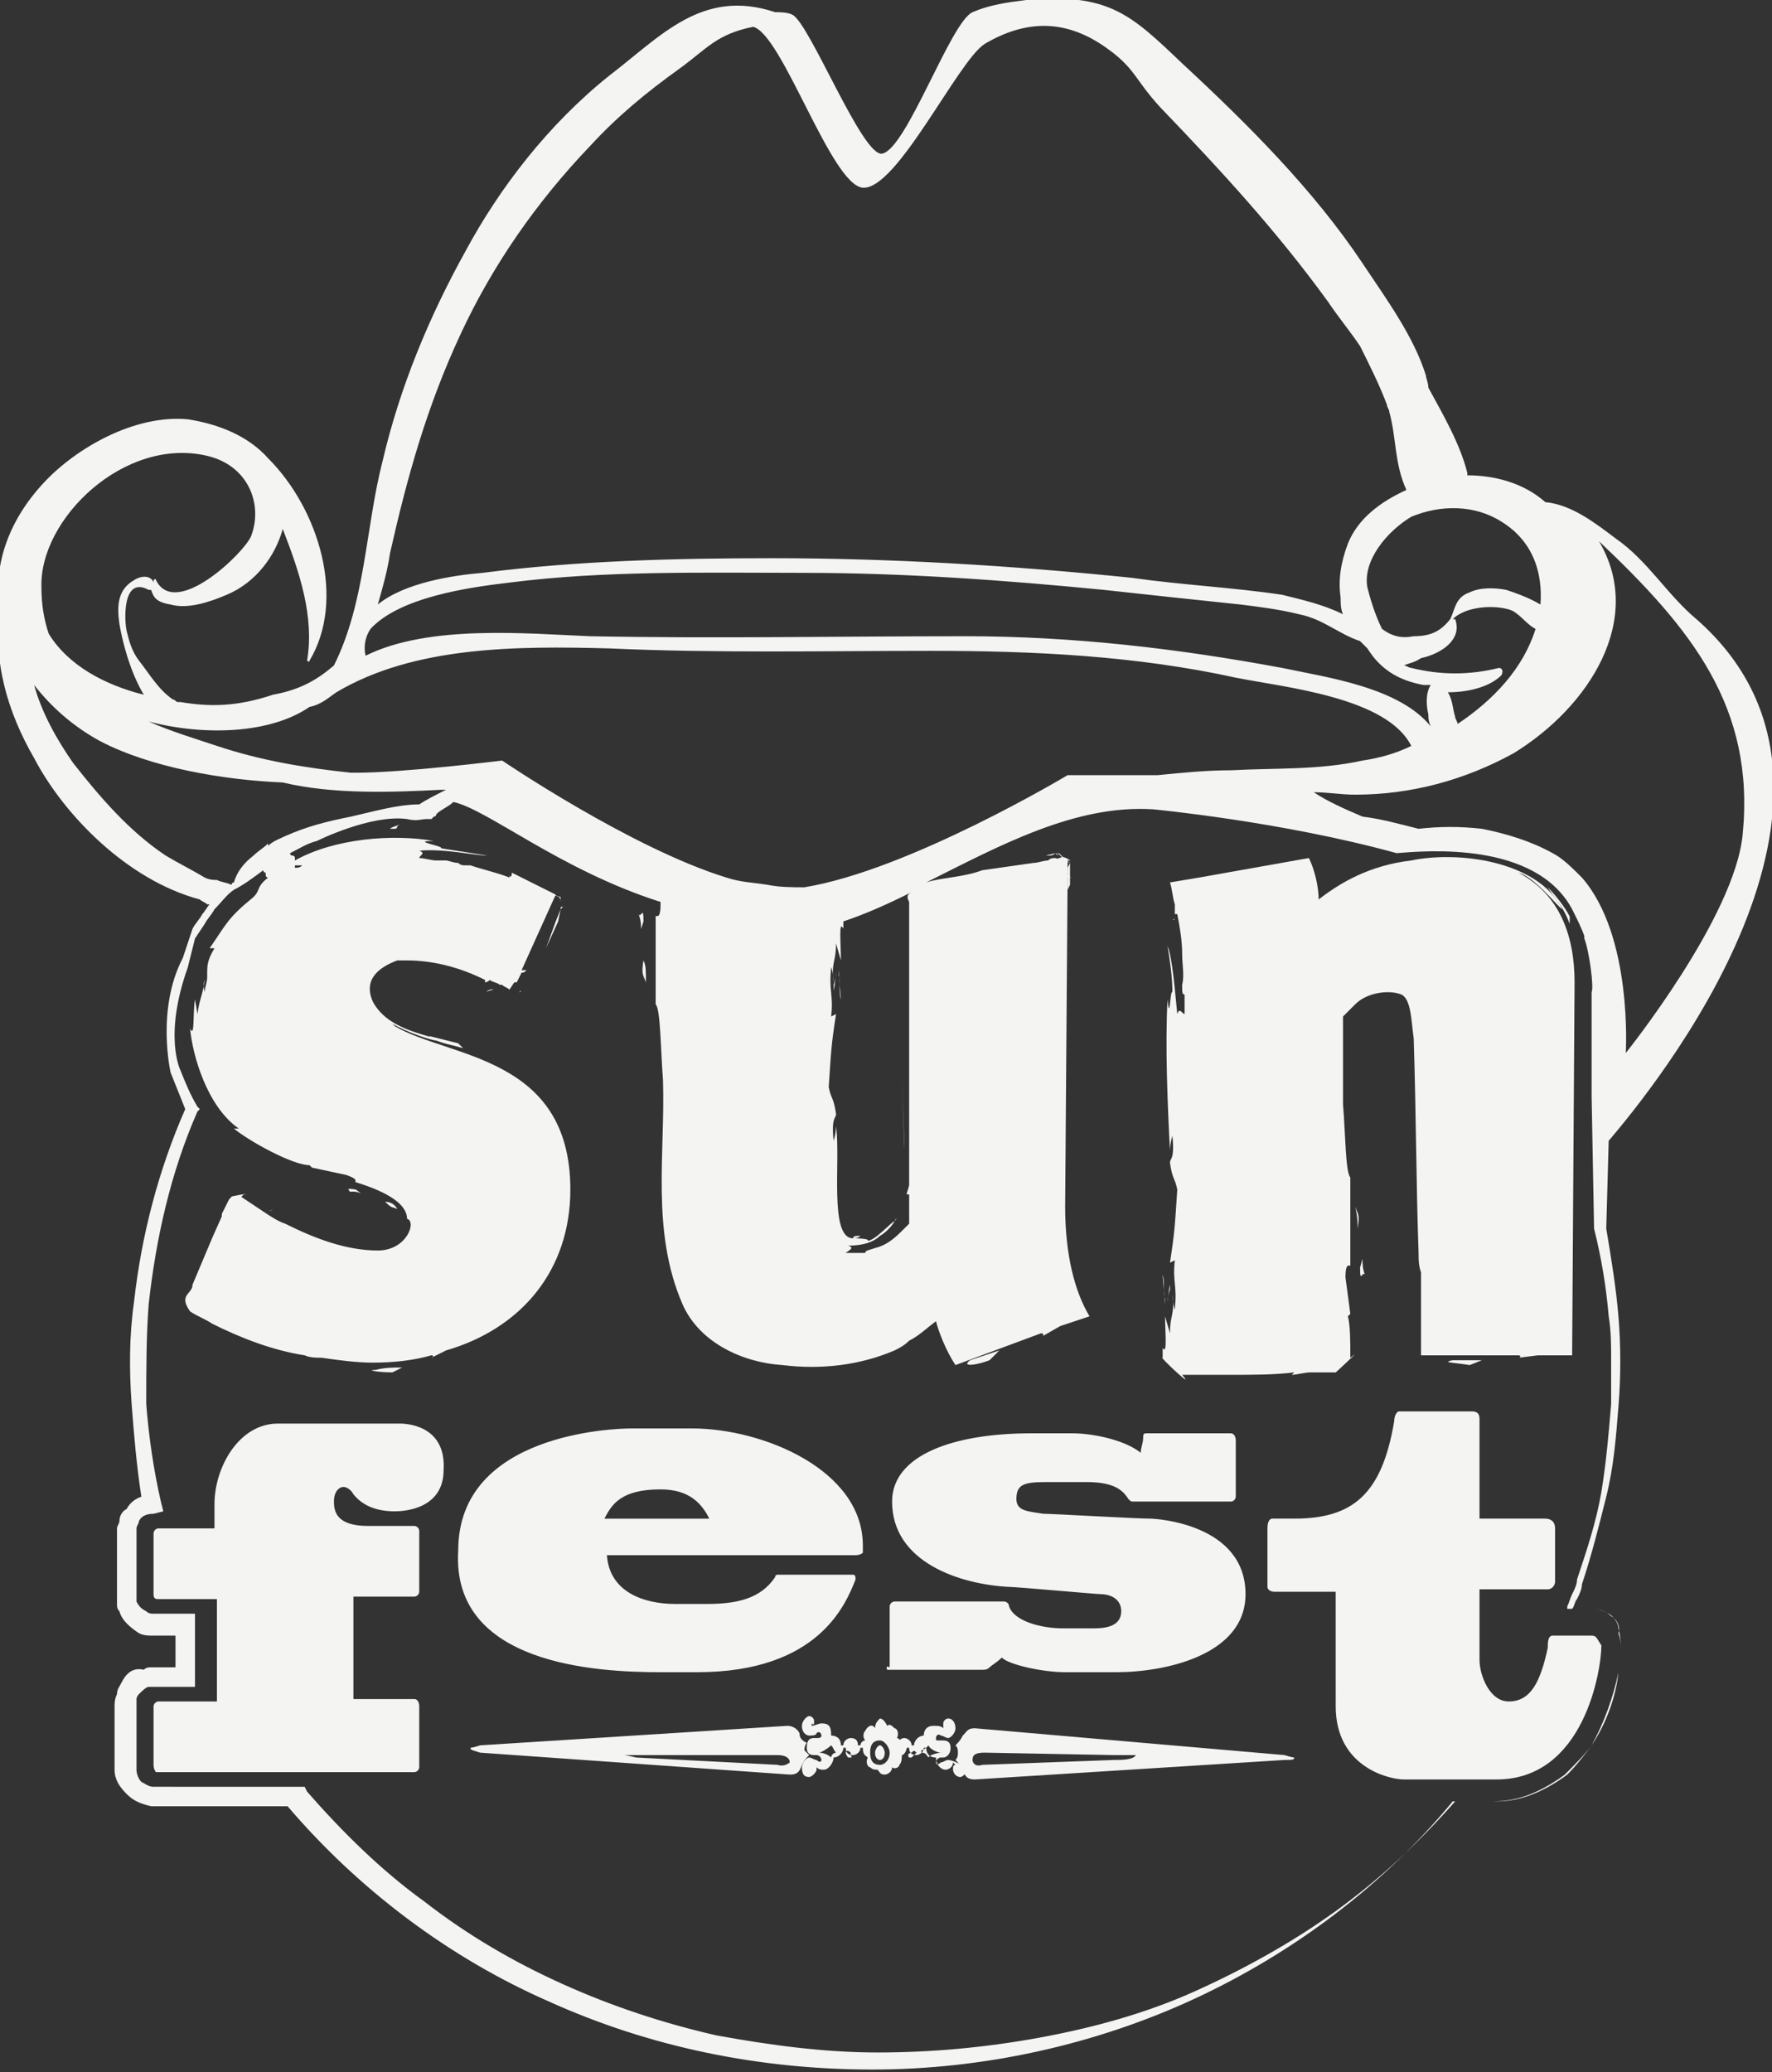 <svg id="Layer_1" xmlns="http://www.w3.org/2000/svg" viewBox="0 0 72.7 85"><rect x="0" y="0" width="72.7" height="85" fill="#333333" stroke="none"/><style>.st0{fill:#f4f4f3}</style><path class="st0" d="M64.4 37.6c-.2-.4-.6-.9-.9-1.2.3.5.6.7.9 1.5v-.3zM38.9 72.2c-.1 0-.2.1-.3.1-.1.1-.2.1-.2 0s.1-.2.2-.2h.1c.1 0 .3-.1.3-.4 0-.2-.1-.3-.3-.3h-.2c-.1 0-.1 0-.1-.1s.1-.2.2-.1c.1 0 .2.1.3.1.1 0 .3-.2.3-.4s-.1-.4-.3-.4c-.1 0-.2.1-.2.2v.2c-.1-.1-.2-.1-.4-.1-.3 0-.4.2-.4.4-.2 0-.4.2-.4.4h-.1c0-.2-.2-.3-.3-.3-.1 0-.3.1-.3.3h.2c0-.1-.1-.3-.2-.3.1-.2 0-.4-.1-.4-.1-.1-.2-.2-.3-.1-.1-.2-.2-.3-.3-.3-.1.1-.2.2-.2.4-.1-.2-.3-.1-.4.1-.1.1-.1.3 0 .4-.1 0-.2.1-.2.2h-.1c0-.2-.1-.3-.3-.3-.1 0-.3.1-.3.3h-.1c0-.3-.2-.4-.4-.4 0-.4-.1-.5-.4-.5-.1 0-.3.1-.4.1v-.1c.1.1.1 0 .1-.1s-.1-.2-.2-.2-.3.2-.3.4c0 .3.2.4.3.4.1 0 .3 0 .3-.1.1-.1.2 0 .2.1s-.1.1-.2.1h-.1c-.2 0-.3.1-.3.4 0 .2.1.3.3.3h.1c.1 0 .2.1.2.2s-.1.1-.2 0c-.1 0-.2-.1-.3-.1-.1 0-.3.2-.3.4 0 .3.1.4.3.4.1 0 .3-.2.3-.3v-.1c.1.1.2.1.3.1.2 0 .4-.3.4-.5.2 0 .4-.2.4-.4h.1c0 .2.1.3.3.3.1 0 .3-.1.3-.3h.1c0 .3.1.3.2.4-.1.2 0 .4.1.4.1.1.2.1.3.1.1.1.1.2.3.2.1 0 .3-.1.3-.3.1.1.3 0 .3-.1.1-.1.1-.3.1-.4.1 0 .2-.2.2-.3h.1c0 .2.1.3.3.3.1 0 .3-.1.3-.3h.1c0 .2.1.4.4.4 0 .3.2.5.4.5.1 0 .3-.1.3-.3l.1.1c-.1 0-.1.1-.1.2s.1.3.3.3c.1 0 .3-.2.3-.4-.3-.1-.6-.3-.8-.3zm-4.8-.1c-.1-.1-.3-.2-.5-.2.1 0 .4-.2.5-.3.1.1.1.2.2.3-.1 0-.2.1-.2.2zm.8 0h-.1c-.1-.1-.1-.2-.1-.2 0-.1.1-.1.2 0 0 .2.1.2 0 .2zm1.2.3c-.3 0-.4-.2-.4-.5s.1-.5.4-.5c.2 0 .4.3.4.5 0 .3-.2.5-.4.5zm1.3-.3h-.1c-.1-.1 0-.2.1-.2.1-.1.1-.1.2 0l-.2.2zm.7 0c-.1-.1-.1-.2-.3-.2v-.1c.1 0 .2-.1.3-.2 0 .1.3.3.5.3-.1 0-.5.1-.5.2z"/><path class="st0" d="M33 71.8s0-.2.1-.3c-.2-.1-.3-.2-.3-.4-.1-.2-.3-.3-.5-.3l-12.6.8c-.3.1-.4.1-.4.1 0 .1.1.1.4.2l12.7.9c.3 0 .4-.1.5-.4.1-.2.2-.3.3-.4l-.2-.2zm-1.1.6l-5.8-.3c-.4-.1-.5-.1-.5-.1h6.3c.3 0 .5.1.5.3 0 0-.2.2-.5.1zm4.2-.8c-.1 0-.2.2-.2.3 0 .2.1.3.2.3s.2-.1.2-.3c0-.1-.1-.3-.2-.3zm3.9-.7c-.3 0-.3.1-.5.3-.1.2-.2.3-.3.4.1.1.1.2.1.3 0 .1 0 .2-.1.3.1.1.2.2.3.4.1.3.2.4.5.4l12.7-.8c.3 0 .4 0 .4-.1 0 0-.1 0-.4-.1L40 70.9zm5.7 1.3l-5.4.2c-.3.1-.4-.1-.4-.2 0-.2.1-.3.5-.3l5.3.1h.9c-.1.2-.6.2-.9.2zM16.4 58.4h-5c-1.6 0-2.6 1.8-2.6 3.3v1H6.5c-.1 0-.2.1-.2.2v2.5c0 .2.1.2.2.2h2.4v4.2H6.5c-.1 0-.2.1-.2.2v2.4c0 .2.1.3.1.3H17c.1 0 .2-.1.2-.2V70c0-.2-.1-.3-.2-.3h-2.5v-4.2H17c.1 0 .2-.1.2-.2v-2.5c0-.1-.1-.2-.2-.2h-1.9c-1.3 0-1.4-.6-1.4-1s.2-.6.4-.6c.1 0 .3.1.4.3.4.5 1 .7 1.7.7.4 0 2-.1 2-1.7.1-1.7-1.3-1.9-1.8-1.9zm10.7 10.2h1.5c5 0 6.1-2.8 6.5-3.8 0-.1 0-.2-.1-.2h-3.1s-.1 0-.1.1c-.6.9-1.6 1.1-2.8 1.1h-1.3c-1.3 0-2.7-.5-2.8-2h10.2c.2 0 .3-.1.3-.1v-.3c0-3.1-4.1-4.8-7-4.8h-2.5c-.7 0-7.1.2-7.1 5-.3 4.7 5.7 5 8.3 5zm0-7.5c1.2 0 1.7.6 2 1.2h-4.3c.3-.6.7-1.2 2.3-1.2zm9.3 7.4h3.9c.1 0 .2 0 .3-.1.1-.1.3-.2.5-.4.3.3 1.7.6 2.6.6h2.1c2 0 5.3-.7 5.3-3.2 0-2.9-3.7-3.1-3.9-3.1-.6 0-4-.2-4.4-.2-.6-.1-1.1-.1-1.1-.6 0-.6.3-.7 1.2-.7h1.7c1.2 0 1.5.4 1.7.7.1.1.1.1.2.1h4c.1 0 .2-.1.2-.2v-2.3c0-.2-.1-.3-.2-.3H47c-.1 0-.1.1-.1.2 0 .2-.1.4-.1.6-.6-.5-1.9-.8-2.8-.8h-1.7c-3.2 0-5.7.9-5.7 2.8 0 2.5 2.8 3.4 4.8 3.5.3 0 3.6.3 3.8.3.2 0 .8.1.8.7s-.6.7-1.1.7h-1.3c-.9 0-2-.3-2.2-.9 0-.1-.1-.2-.2-.2h-4.5c-.1 0-.2.1-.2.2v2.5c-.2-.1-.1.1-.1.1zm28.9-1.4h-1.6c-.2 0-.2.3-.2.5-.3 1.4-.7 2.2-1.6 2.2-.8 0-1.2-1.1-1.2-1.7v-2.9h2.8c.2 0 .3-.2.3-.3v-2.2c0-.3-.2-.4-.4-.4h-2.7v-4.1c0-.2-.1-.3-.3-.3h-3c-.1 0-.2.2-.2.4-.5 3-1.7 4-4.1 4h-.9c-.1 0-.2.1-.2.4v2.4c0 .1.1.2.3.2h2.5V70c0 2.5 2.2 3 2.8 3h3.8c3.6 0 4.3-4.5 4.3-5.5-.2-.3-.2-.4-.4-.4zM16.1 56.3l.4-.2c-.4 0-.7 0-1.1.1-.4 0 .1.1.7.1zm1.5-13.8c.4.3.7.3 1.4.5l-.2-.2-1.2-.3zm5.4-5.2l-.2.5-.4 1.1.5-1.1.1-.5.1-.1c-.1 0-.1 0-.1.1zm-.3-.6l-.1-.1c0 .1 0 .1.1.1zm0 0l.3.1v.2c0-.3-.2-.2-.3-.3zm.3.5v-.1.1zm-8.7 11.7c.5-.1.8.3.3-.1-.6-.1-.1.1-.3.1zm1.5.4c.3.3.3.2.5.3-.1-.2-.3-.3-.5-.3zm24.8 6.5l.4-.4-1.2.4c-.4.3.3.2.8 0zm-6.3-15.9c0 .2-.1.5-.1.5 0 .3 0 .4.1-.5zm-.1.5v-.2.2zm9.5-4.9zM35 50.8c.1 0 .2 0 .3-.1-.2 0-.3 0-.3.1zm1.7-.7c.1-.2.1-.1 0 0zM43.4 35c.1 0 .1.1 0 0zm0 0z"/><path class="st0" d="M43.9 35.4c-.3-.2-.4-.4-.5-.4 0 0 .4.4.5.4l-.1.2v.9l.1-.2v-.9zm-.6-.4l-.4.1c.2 0 .3 0 .4-.1l.1.1s0-.1-.1-.1zm-6.2 12.1v-.2l-.1-2.7zM34.4 40c.1.3 0 .7.1 1l-.1-1.2v.2zm-8-2.2c0-.7-.1-.1-.2-.3.2.5 0 .9.2.3zm0 1.6c-.1.6 0 .6.1.9 0-.5 0-.7-.1-.9zM60.3 56l.5-.2h-1.2c-.5.1.1.1.7.2zm-12.4-2.6c0-.2.1-.5.1-.5 0-.3 0-.3-.1.5zm.1-.5v.2-.2zm3.6-17.3l-2.9.6h.2zm-3.8 17.7c-.1-.3 0-.7-.1-1l.1 1.2v-.2zm8-1.3c0 .7.1.1.2.3-.2-.5 0-1-.2-.3zm-.1-1.6c.1-.6 0-.6-.1-.9.1.4.1.7.1.9zM16.2 34s.1 0 0 0c.1 0 .1-.1.1-.1l.1-.1c-.1.1-.3.1-.4.2h.2zm5.1 6.7s-.1 0 0 0zm0 0c.1 0 .1-.1 0 0zm-1.2-.1c-.5.2.5-.1 0 0zM9 50zm0 0zm2-.3c.3-.1.2-.1 0 0zm26.3-12.4c-.1.1-.1.1 0 0zm10.9.4c-.1 0-.1.1 0 0z"/><path class="st0" d="M47.7 55.7c-.2-.1 1.4 1.4.8.7h2c.9 0 1.8 0 2.6-.1l-.1.1c.2 0 .5-.1.8-.1h1c-.1.1 1.2-1.1.6-.6 0-.7 0-1.3-.1-1.7l.1-.1-.2-1.5c0-.7.2-.4.2-.5v-3.6c-.2-.2-.2-1.8-.3-3v-3.6l.1-.1.4-.4c.5-.5 1.4-.6 1.9-.4.4.2.4 1.1.5 1.8.1 3.1.1 6 .2 8.8 0 .3 0 .5.1.8v3.4h4c.1 0 .1.1 0 .1l.8-.1h1.4l.1-15.3c0-1.9-.6-3.6-2.3-4.5.7.2 1.6 1.4 1.8 1.5-1-2-4.3-2.4-6.2-2-1.7.2-2.9.9-3.8 1.6 0-.6-.2-1.3-.4-1.7l-4.5.8-1.2.2c.1.3.1.6.2.9v.4h.1c.1.5.2 1.1.2 1.6s.1.9 0 1.3c0 .3 0 .4.1.4v.8c-.1 0-.2-.3-.3 0-.1-1-.2-2.3-.4-2.8.1.6.2 1.3.2 1.9-.1-.1-.1 1.3-.2.3-.1 1.9 0 4.3.1 6.2 0-.3.1-.6.1-.6.1 1-.1.9-.1 1.1.1.7.2.6.3 1.1-.1 1.5-.1 1.7-.3 3l.2-.1c-.1.9.1 1 0 2 0 .1-.1-.3-.1-.6.1.9-.1.8-.1 1.6l-.2-.7c0 .7.1 1.6-.1 1.3v.4z"/><path class="st0" d="M66.1 66.3c-.2-.2-.5-.3-.8-.3h-.8c.1-.1.1-.3.2-.4.1-.2.2-.4.2-.6.4-1.2.7-2.4 1-3.6.3-1.2.4-2.4.5-3.7.1-1.2.1-2.5 0-3.7-.1-1.2-.3-2.4-.5-3.6l.1-3.6c1.7-2 11.8-14.2 3.6-21.4-1.2-1-2-2.4-3.3-3.3-.8-.6-1.8-1.4-2.9-1.5-.9-.8-2.1-1.1-3.2-1.1v-.1c-.3-1.2-1-2.4-1.6-3.5 0-.2-.1-.4-.1-.5-.5-1.6-1.6-3.1-2.6-4.6-2-3-4.7-5.7-7.4-8.2-2.1-2-3-2.9-6.4-2.6-.8.1-1.5.2-2.2.5-.9.4-2.7 5.6-3.7 5.8-.8.2-3-5.4-3.7-5.7-.2-.1-.5-.1-.7-.1-3-1-4.7 1-6.8 2.6-2.5 2-4.5 4.6-5.9 7.2-1.5 2.7-2.7 5.6-3.4 8.6-.7 2.7-.7 5.8-2 8.4-.7.6-1.4 1-2.5 1.2-1.5.5-2.6.5-3.8.3h-.1c-.1 0-.1-.1-.2-.1-.6-.4-1-1.1-1.4-1.6-.3-.4-.4-.8-.5-1.2-.1-.4-.2-2.3.9-1.7h.1c.1.3.2.5.8.6.7.2 1.6-.1 2.3-.4 1.2-.5 2-1.6 2.3-2.7.7 1.8 1.3 3.6 1 5.4 0 0 .1.1.1 0 1.5-2.5.4-6.2-1.7-8.3-.8-.9-2-1.4-3.3-1.6-2.2-.2-4.6 1.2-5.9 2.6C.3 21.4-.3 23.3 0 25c-.3 2.1.3 4.2 1.4 6.1 1.2 2.3 3.8 5 6.8 5.8.1.1.2.1.3.2h.1c-.1.1-.2.3-.3.4-.1.2-.3.4-.4.6l-.4 1.2C6.4 41.4 7 44 7 44l.6 1.5c-1.1 2.5-1.8 5.2-2.1 7.9-.2 1.4-.2 2.8-.1 4.2.1 1.3.2 2.5.4 3.8-.3.1-.5.3-.6.5-.2.1-.3.3-.3.5 0 .1-.1.2-.1.3v3.1c0 .1 0 .2.1.3.1.4.5.7.8.9.2.1.4.1.6.1h.9v1.3h-1c-.1 0-.2 0-.3.1-.4-.1-.7.1-.9.5-.1.2-.2.3-.2.5-.1.2-.1.4-.1.5v2.6c0 .4.2.7.5 1 .3.3.6.4 1 .5h5.6c2.9 3.4 6.6 6.2 10.7 8 4.2 1.9 8.7 2.8 13.3 2.8 4.5 0 9.1-1 13.2-2.9s7.8-4.7 10.6-8.1h1.6c.6 0 1.1-.1 1.6-.3.5-.2 1-.5 1.4-.8.4-.4.8-.8 1.1-1.2.6-.9 1-2 1.1-3 0-.3.1-.5.1-.8 0-.3 0-.5-.1-.8.1-.3-.1-.6-.3-.7zm-.5-44.1c3.8 3.6 6.4 6.8 5.9 12-.3 3.4-4.8 9-4.8 9s.3-4.8-1.8-7.2c-.4-.4-.8-.8-1.2-1-.9-.5-1.9-.8-2.9-1-.9-.1-1.7-.1-2.6 0-.8-.2-1.5-.4-2.3-.5-.7-.3-1.4-.6-2-1 .6 0 1.1.1 1.7.1 2.3 0 4.5-.6 6.5-1.7 3.1-1.9 5.4-5.5 3.5-8.7zm-4.1 5.2c-1.2.3-2.4.3-3.6 0-.1 0-.2-.1-.3-.1.2-.1.4-.1.7-.3.9-.2 1.7-.8 1.4-1.6h-.1c.5-.5 1.6-.6 2.3-.4.4.1.7.6 1.1.8-.5 1.6-1.7 2.9-3.2 3.9 0-.1-.1-.2-.1-.3-.1-.3-.1-.7-.3-1 .8 0 1.7-.2 2.2-.7.1-.2 0-.3-.1-.3zm.1-6c1.3.8 1.7 2.1 1.6 3.4-.5-.3-1.1-.5-1.4-.6-.5-.1-1.1-.1-1.5.1-.6.2-.6.7-.8 1.1-.4.5-.8.7-1.5.7-.5.1-.9 0-1.3-.3-.3-.6-.5-1.3-.6-1.7-.2-1.1.8-2.3 1.8-2.9 1.2-.5 2.6-.5 3.7.2zM16 22.7c.7-3.1 1.5-6 2.9-9 1.3-2.8 3.1-5.4 5.3-7.7 1.1-1.2 2.3-2.2 3.7-3.2 1.1-.8 1.5-1.4 3-1.7 1.2.3 3.2 6.5 4.5 6.6 1.4.1 3.9-5.2 5-5.9 1.7-1 3.3-1 4.9.1 1.3.9 1.2 1.3 2.3 2.5 2.5 2.6 4.8 5.1 6.9 8 .4.6.9 1.2 1.3 1.8.4.8.8 1.6 1.1 2.4 0 .1.1.2.1.3.3 1.1.2 2.1.7 3.2-1.1.5-2 1.2-2.4 2.2-.3.8-.4 1.5-.3 2.2 0 .2 0 .5.1.7-.8-.4-1.7-.6-2.5-.8-2-.3-4.1-.4-6.2-.7-4.9-.5-9.8-.8-14.7-.8-4 0-8 .1-11.9.6-1.2.1-3.2.4-4.3 1.3.2-.7.4-1.4.5-2.1zm-.8 3.1c1.2-1.3 4-1.7 5.7-1.9 3.9-.5 8-.4 12-.4 4.2 0 8.3.3 12.4.7 1.8.2 3.7.4 5.6.6.8.1 1.6.2 2.4.4 1 .2 1.6.8 2.5 1.1l.3.3c.5.8 1.2 1.3 2.3 1.5h.3c-.2.3-.2.8-.1 1.2 0 .1 0 .3.1.5-1.3-1.6-4.2-2-6.1-2.4-4.3-.8-8.6-1.3-13-1.3-5.2 0-10.3.1-15.4 0-2.5-.1-6.6-.5-9.2.8-.1-.4 0-.8.2-1.1zM12.7 29c.5-.1.8-.4 1.1-.6 3.2-1.9 7.4-1.9 11.2-1.8 4.4.2 8.8.1 13.2.1 4.2 0 8.4.2 12.5 1.1 2 .4 6.2.8 7.2 2.8-.6.3-1.3.5-2 .6-1.8.4-3.6.3-5.4.4-1 0-2 .1-3 .2h-3.7s-6.5 3.9-10.8 4.6c-.5 0-1 0-1.5-.1-.6-.1-1.1-.1-1.7-.3-3.9-1.2-9.2-4.8-9.2-4.8s-4 .5-6 .5h-.2c-1.9-.2-3.7-.5-5.5-1.1-.9-.3-1.9-.6-2.8-1 2.3.6 5 .5 6.6-.6zm24.6 8v11.6c0 .1-.1.3-.1.4h.1v1.2l-.3.3c-.4.4-.7.6-1.1.7-.3.1-.4.1-.4.2h-.8c.1-.1.4-.2.1-.3.5 0 1-.1 1.3-.4.2-.1.5-.4.6-.6-.1 0-.8.8-1.1.8.1-.1-.6-.1-.6-.1-1 0-.5-3.2-.7-4.6 0 .3-.1.6-.1.6-.1-1 .1-.9.1-1.1-.1-.7-.2-.6-.3-1.1.1-1.5.1-1.7.3-3l-.2.1c.1-.9-.1-1 0-2 0-.1.1.3.1.6-.1-.9.1-.8.1-1.6l.2.7c0-.7-.1-1.7.1-1.3v-.3c.9-.3 1.8-.7 2.8-1.2-.2.1-.2.2-.1.4zM8.5 18.7c1.7.4 2.3 2 1.8 3.3-.3.7-3.1 3.4-3.9 1.8 0-.1-.1 0-.1 0v.1c-.1-.3-.5-.3-.8-.1-.7.4-.7 1.1-.6 1.8.1.6.4 1.9 1 2.9-1.6-.4-3.1-1.2-3.9-2.5-.2-.6-.3-1.2-.3-1.9-.1-2.8 3.4-6.2 6.8-5.4zM8.4 36c-.5-.3-1.1-.6-1.6-.9-1.5-1-2.7-2.4-3.8-3.8-.7-1-1.3-2.1-1.6-3.2.7.9 1.6 1.7 2.7 2.3 2.1 1.1 5.1 1.6 7.5 1.7 2.1.5 4.5.4 6.5.3h.2c-.4.2-.8.4-1.1.6-.9 0-1.9.3-2.8.5-1 .2-1.8.4-2.7.8-.2.1-.5.2-.7.4v-.1c-.2.2-.4.3-.6.5-.4.3-.7.7-.8 1.1-.1 0-.1.1-.1.1-.2-.1-.4-.1-.6-.2-.1 0-.3 0-.5-.1zm4-.5c-.1.1-.2.1-.3.1v-.1h.3zm54.1 32.3c0 .3-.1.5-.1.8-.2 1-.6 2.1-1.1 3-.3.4-.6.8-1 1.2-.4.3-.9.6-1.4.8-.5.2-1 .3-1.5.3h-1.7c-1.5 1.7-3.1 3.2-4.9 4.5-1.8 1.3-3.8 2.4-5.8 3.3-2 .9-4.2 1.5-6.4 1.9-2.2.4-4.4.6-6.6.6-2.2 0-4.4-.3-6.6-.7-2.2-.5-4.3-1.2-6.3-2.1-2-.9-3.9-2-5.7-3.4-1.8-1.3-3.4-2.9-4.8-4.5l-.1-.2H6.3c-.2 0-.3-.1-.5-.2-.1-.1-.2-.3-.2-.5v-2.9c0-.1.1-.2.1-.2.1-.1.3-.3.4-.3H8v-3H6.3c-.1 0-.2 0-.3-.1-.2-.1-.3-.2-.4-.4v-3c0-.1.1-.2.1-.3.1-.2.3-.3.6-.3l.4-.1-.1-.4c-.3-1.3-.5-2.7-.6-4 0-1.4 0-2.8.1-4.1.3-2.7.9-5.4 2-7.9l.1-.1-.1-.1c-.3-.5-.5-1-.7-1.5 0 0-.7-1.4.3-4.2l.3-1.2.4-.6c.1-.2.3-.4.4-.6.3-.3.5-.6.8-.8.4-.2.8-.5 1.2-.8 0 .1.1.1.1.1v.1s0 .1.1.1c-.5.4-.3.5-.6.8-1.1.9-1.1 1.1-1.8 2.1h.2c-.3.5-.3.7-.3 1.1v.1c0 .2-.1.4-.1.6 0 0-.1-.3 0-.5-.1.7-.2.7-.3 1.4L8 41c-.1.6 0 1.6-.2 1.2.1 1.1.7 3.2 2 4.1h-.2c.6.5 2.4 1.5 3.1 1.5l.1.1 1.4.3c.6.2.3.3.4.3 1.3.4 2.1.9 2.1 1.5.4.1 0 1.3-1.2 1.3-1.3 0-2.6-.5-3.8-1.1-.3-.1-.6-.3-.9-.5l-.9-.6.1-.1c.5-.1-.7.1-.5.1l-.1.1-.1.2-.2.4v.1l-.4.9-.8 1.9c0 .4-.6.4-.1 1.1.3.2.6.3.9.5 1.2.6 2.5 1.1 3.8 1.3.2.1.5.1.7.1.7.1 1.4.2 2.1.2.9 0 1.7-.1 2.4-.3.1 0 .1.1 0 .1l.6-.3c3.1-.9 5.1-3.3 5.1-6.6 0-5.5-5-5.4-7.2-6.7l-.1-.1c.5.3 1.8.8 2.1.7-.9-.3-2.3-.5-2.9-1.6-.4-.9.2-1.4 1-1.7h.4c1.1 0 2.2.3 3.2.8v.1s.1 0 .2-.1c.1.1.3.1.4.2h.1c.1.1.2.1.3.2l.2-.3h.1l.2-.4c.1 0 .1 0 .2-.1h-.2l1.4-3.1-1.8-.9c0 .2-.1.2-.1.1v.1c-.5-.2-1-.3-1.6-.5h-.2c-.1 0-.2 0-.3-.1-.2 0-.4-.1-.5-.1h-.4c-.2 0-.5-.1-.7-.1 0-.1.3-.2 0-.3 1-.1 2.3.2 2.8.2-.6-.1-1.3-.2-1.9-.3.1-.1-1.3-.3-.3-.3-1.7-.3-4.1-.1-5.7.8v-.1c0-.1-.1-.1-.1-.1s-.1 0-.1-.1c.4-.2.7-.4 1.1-.5 0 0 2.2-1.1 3.7-.9.4.1.6 0 .8 0h.2l.1-.1s.1 0 .1-.1c.2-.2.5-.3.7-.5 1.4.3 4.4 2.8 8.5 4.1v.1c0 .7-.2.4-.2.5v3.6c.2.2.2 1.8.3 3.1.1 3-.5 6.2.8 9.2.7 1.6 2.5 2.4 4.1 2.5 1.6.2 3.2 0 4.6-.6.2-.1.4-.2.6-.4.4-.2.7-.5 1.1-.8.1.4.4 1.2.8 1.8l3.5-1.3c.1 0 .1 0 .1.1l.7-.4 1.2-.4c-.6-1-1-2.5-1-4.5l.1-13.5h.1c-.3-.3.4.3-.1-.1v-.6c.1 0 .1 0 .1.1v-.1c-.4-.3-.4 0-.6-.1-.1 0-.2 0-.3.1-.2 0-.4.1-.6.1l-2.1.3c-.8.3-1.7.3-2.3.5 3-1.5 6.1-3.2 9.3-3 0 0 5.3.5 10 1.8 1.2-.1 5.7-.5 7.2 2.3.2.4.4.8.5 1.1v.1c.2.5.4 2 .3 2.2V45l.1 5.4c.3 1.2.5 2.4.6 3.6.1.6.1 1.2.1 1.8v1.8c-.1 1.2-.2 2.4-.4 3.6-.2 1.2-.6 2.4-1 3.6 0 .2-.1.4-.2.6-.1.2-.1.3-.2.5v.1h1c.3 0 .5.1.7.2.2.1.4.4.4.6.1.4.1.7.1 1zM8.3 39.9z"/></svg>